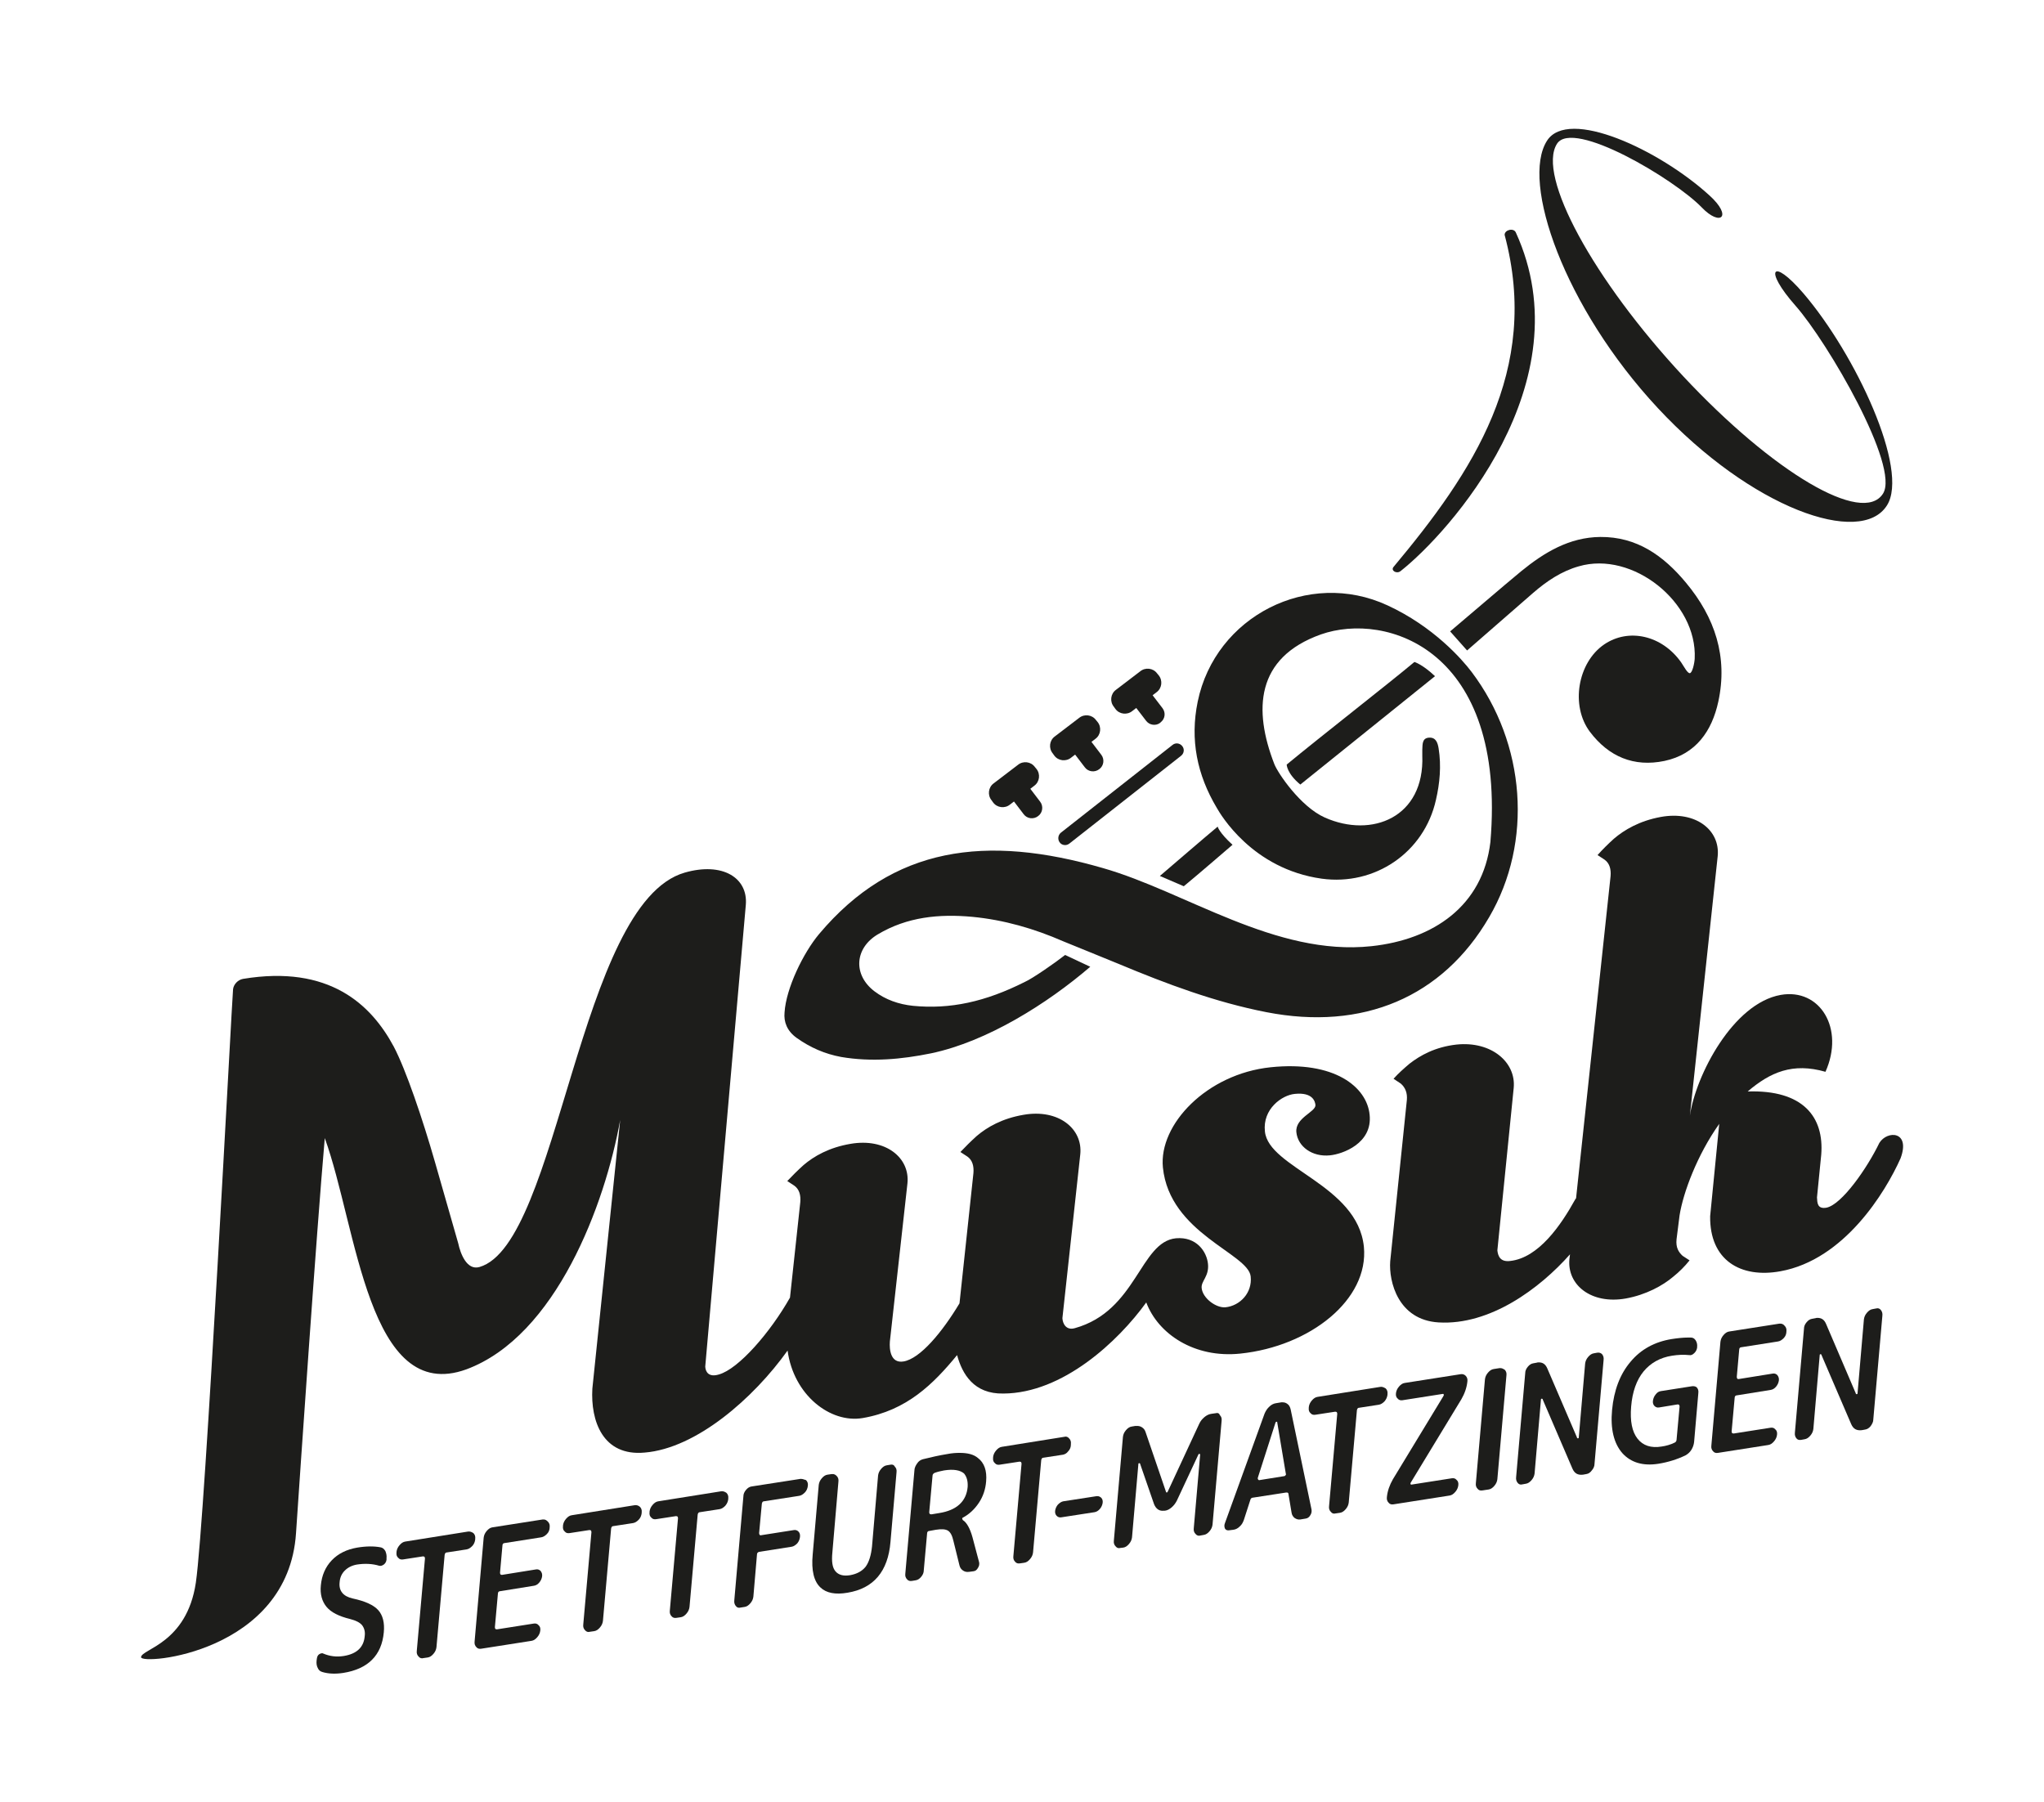 <?xml version="1.0" encoding="utf-8"?>
<!-- Generator: Adobe Illustrator 28.0.0, SVG Export Plug-In . SVG Version: 6.00 Build 0)  -->
<svg version="1.1" id="Ebene_1" xmlns="http://www.w3.org/2000/svg" xmlns:xlink="http://www.w3.org/1999/xlink" x="0px" y="0px"
	 viewBox="0 0 675.3 595.3" enable-background="new 0 0 675.3 595.3" xml:space="preserve">
<g>
	<path fill="#1D1D1B" d="M595.8,96.9c-10.4-12.1-13.2-7.9-2.6,4.1c10.6,12,34.6,53.2,28.9,62.1c-6.7,10.5-36.2-6.9-66-38.8
		c-29.7-31.9-48.4-66.3-41.7-76.8c5.3-8.3,38.8,11.7,47.8,21c6.2,6.5,10.4,3.1,2.5-4c-16.6-15.1-46.6-29-53.6-18
		c-8.7,13.6,5.6,55,36.6,88.3c31,33.3,67.1,45.8,75.7,32.2C630.9,155.3,613.1,117.1,595.8,96.9z"/>
	<path fill="#1D1D1B" d="M429.6,259.2l44.5-35.8c-4.1-3.9-6.8-4.7-6.8-4.7c-8.1,6.8-31.2,24.8-42.2,33.9
		C425.1,252.6,425.1,255.5,429.6,259.2z"/>
	<path fill="#1D1D1B" d="M391.1,292.8c4.4-3.6,16.1-13.7,16.1-13.7c-4.5-4.1-4.9-6-4.9-6c-4.8,4-14.3,12.2-19.1,16.3L391.1,292.8z"
		/>
	<path fill="#1D1D1B" d="M528.7,177.4c-10.2,0.1-18.5,5.1-26.1,11.3c-6.3,5.2-17.2,14.6-23.5,19.9l5.6,6.3
		c5.7-4.9,16.1-14.1,21.8-19c4.5-3.9,9.4-7.2,15.1-8.8c17.8-5.2,39.2,11.9,38.3,30.5c-0.1,1.7-0.8,4.7-1.6,4.8
		c-0.8,0.1-2-2.3-2.9-3.6c-6.3-8.9-17.3-11.4-25.4-5.9c-8.8,6-11.2,20.3-4.7,28.9c6.2,8.2,14.5,11.7,24.6,9.6
		c10.4-2.2,15.7-9.9,17.8-19.6c3.2-14.8-1.1-27.8-10.7-39.3C549.6,183.6,540.8,177.3,528.7,177.4z"/>
	<path fill="#1D1D1B" d="M458.4,200c-26.1-12.1-56.9,3.6-62.7,31.8c-2.6,12.6-0.2,24.2,6.3,35.1c1.2,2.1,11.7,20.2,34.7,23.4
		c17.5,2.4,33.8-8.6,37.7-26c1.3-5.6,1.8-11.3,0.9-17c-0.3-1.9-0.9-3.7-3.1-3.6c-2.4,0.1-2.2,2.2-2.3,4c0,0.6,0,1.3,0,1.9
		c0.8,20.5-16.7,27.4-32.2,20.5c-8.1-3.6-15.6-14.8-16.7-17.7c-6.9-17.8-6.2-35.1,15.4-42.8c21.6-7.6,61.4,4.9,56,68.6
		c-2.5,21.1-18.8,32.2-39.3,34.4c-31.7,3.4-61.4-18-88.7-25.8c-38.7-11.2-69.4-7.2-93.8,21.8c-5.2,6.2-10.9,17.9-11.4,25.9
		c-0.3,3.1,0.8,6.1,4,8.4c4.5,3.2,9.3,5.3,14.7,6.3c10,1.7,19.9,0.8,29.7-1.2c18.6-3.9,38.5-16.5,52.6-28.6l-8.3-3.9
		c-3.3,2.6-10.8,7.8-13.3,8.9c-13.1,6.6-24.7,9.1-37,7.9c-4.7-0.5-9-2-12.7-4.8c-7.1-5.4-6.6-14.2,1.1-18.8
		c9.7-5.8,20.3-6.8,31.2-5.8c10.5,1,20.5,3.9,30.1,8.1c2.4,1,15.3,6.2,18.4,7.5c15.8,6.6,31.8,12.6,48.7,15.9
		c31.8,6.2,58.2-4.9,73.6-31.4c14.5-24.8,12.1-57.3-5.8-81C483.1,217.9,473.6,207,458.4,200z"/>
	<path fill="#1D1D1B" d="M462.7,188.7c16-12.6,60.8-62.3,38.1-111.9c-0.7-1.6-3.7-0.9-3.7,0.8c12,44.9-10.7,78.6-36.7,109.7
		C459.4,188.5,461.4,189.7,462.7,188.7z"/>
	<path fill="#1D1D1B" d="M328.1,265.1c1.3,1.8,3.9,2.1,5.6,0.7l1.3-1l3.2,4.2c1.1,1.5,3.3,1.8,4.8,0.6c1.5-1.1,1.8-3.3,0.6-4.8
		l-3.2-4.2l1.3-1c1.8-1.3,2.1-3.9,0.7-5.6l-0.5-0.6c-1.3-1.8-3.9-2.1-5.6-0.7l-8,6.1c-1.8,1.3-2.1,3.9-0.7,5.6L328.1,265.1z"/>
	<path fill="#1D1D1B" d="M348.3,249.6c1.3,1.8,3.9,2.1,5.6,0.7l1.3-1l3.2,4.2c1.1,1.5,3.3,1.8,4.8,0.6c1.5-1.1,1.8-3.3,0.6-4.8
		l-3.2-4.2l1.3-1c1.8-1.3,2.1-3.9,0.7-5.6l-0.5-0.6c-1.3-1.8-3.9-2.1-5.6-0.7l-8,6.1c-1.8,1.3-2.1,3.9-0.7,5.6L348.3,249.6z"/>
	<path fill="#1D1D1B" d="M368.5,234.2c1.3,1.8,3.9,2.1,5.6,0.7l1.3-1l3.3,4.3c1.1,1.4,3.2,1.7,4.6,0.6l0.2-0.2
		c1.4-1.1,1.7-3.1,0.6-4.6l-3.3-4.3l1.3-1c1.8-1.3,2.1-3.9,0.7-5.6l-0.5-0.6c-1.3-1.8-3.9-2.1-5.6-0.7l-8,6.1
		c-1.8,1.3-2.1,3.9-0.7,5.6L368.5,234.2z"/>
	<path fill="#1D1D1B" d="M350.1,278.3c0.4,0.6,1.1,0.9,1.8,0.9c0.5,0,1-0.2,1.4-0.5l36.9-29c1-0.8,1.2-2.2,0.4-3.2
		c-0.8-1-2.2-1.2-3.2-0.4l-36.9,29C349.5,275.9,349.4,277.4,350.1,278.3z"/>
	<g>
		<path fill="#1D1D1B" d="M428.3,374.1c0.5,4.7,5.2,8.2,11.1,7.6c4.1-0.4,14.1-3.9,13.1-13.4c-0.9-9.2-11.6-17.9-32.7-15.7
			c-21.1,2.2-37,18.9-35.6,33.1c2.2,21.8,28.2,28.4,29,36c0.6,5.5-3.6,9.7-8.3,10.2c-3.1,0.3-7.6-3-7.9-6.4
			c-0.2-2.3,2.5-3.8,2.1-7.9c-0.4-4.1-3.8-9.1-10.6-8.5c-11.9,1.2-12.9,24-33.4,29.7c-2.8,0.8-4-1.4-4.1-3.3l5.9-54.1
			c0.9-8.5-7.2-15.1-18.7-13.1c-7.1,1.2-12.1,4.1-15.5,7c-2,1.8-3.8,3.6-5.4,5.3l2.3,1.5c1.7,1.2,2.2,3.2,2,5.5l-4.6,43
			c-5.7,9.5-13,18.3-18.5,19.2c-4.3,0.7-4.7-4-4.5-6.6l5.8-52.2c0.9-8.5-7.2-15.1-18.8-13.1c-7.1,1.2-12.1,4.1-15.5,7
			c-2,1.8-3.8,3.6-5.4,5.3l2.3,1.5c1.7,1.2,2.2,3.2,2,5.5l-3.4,31.5c-6.5,11.5-17,23.6-23.5,25.4c-3.3,1-4.4-0.8-4.5-2.6L246.4,299
			c0.8-9-7.7-14.3-20.2-10.7c-35.1,10.1-41.5,122.7-67.8,130.3c-4.2,1.2-6.3-4.5-7-7.8l-7.7-26.9c-4.1-14.3-9.6-30.5-13.6-38.1
			c-7.5-14-21.4-27.1-49.8-22.4c-1.7,0.3-3.1,1.8-3.3,3.4c-0.4,4-9.2,174.9-12.3,196.1c-3,20.1-18,21.9-18.1,24.6
			c-0.1,2.7,48.6-1.4,51.2-41c1.4-20.7,6.7-98.5,9.5-130.5c10.7,29.5,14.3,88.2,46.8,76.4c29.6-11,45.8-54.5,50.8-82.4l-9.2,88.8
			c-0.6,10.6,3.4,22.4,17.3,21.1c17.1-1.4,36-18,47.2-33.7c2,14.7,14.1,24.1,24.8,22.3c14.6-2.5,23.4-11.3,31.2-20.8
			c1.7,6.2,5.5,12.9,15.3,12.7c19.6-0.1,37.9-17.2,47.2-30.1c3.9,10.4,15.9,18.5,31.1,16.9c23-2.4,42.5-17.8,40.8-35.3
			c-2.1-20.5-31.5-26-32.7-38.1c-0.8-7.4,5.6-12,9.9-12.4c6-0.6,6.7,2.6,6.8,3.7C434.7,367.4,427.8,369.3,428.3,374.1z"/>
		<path fill="#1D1D1B" d="M620.9,377.6c-4,8.3-12.4,20.4-17.5,21.4c-3,0.5-3-1.6-3.1-3.4l1.4-14.1c1-12.5-6-21.5-24.3-20.9
			c7.5-6.4,14.9-9.6,25.7-6.5c6.4-14.3-1.8-27.7-14.8-25.4c-15.7,2.8-28,26.4-30,39.9l9.2-85.8c0.8-8.5-7.2-15-18.8-12.9
			c-7.1,1.3-12.1,4.3-15.5,7.2c-2,1.8-3.8,3.6-5.4,5.4l2.3,1.5c1.7,1.2,2.2,3.2,2,5.5l-11.4,106.4c-0.1,0.1-0.2,0.2-0.3,0.4
			c-4.7,8.5-12.1,19.3-21.5,20.3c-3.3,0.4-4-1.7-4.2-3.5l5.4-53.7c0.8-8.4-7.3-15.5-18.9-14.3c-7.1,0.8-12,3.6-15.5,6.3
			c-2,1.7-3.8,3.3-5.3,5l2.4,1.6c1.5,1.3,2.2,3.1,2,5.4l-5.5,53.3c-0.5,6.7,2.6,19.4,16,20.2c17,1,33.4-11.2,43.4-22.5l-0.2,1.6
			c-0.8,8.5,7.2,15,18.6,13c6.7-1.2,12.3-4.3,15.7-7.2c2-1.6,3.8-3.4,5.4-5.4l-2.3-1.5c-1.3-1.2-2.3-2.7-2-5.5l1-7.9
			c1.2-7.5,5.8-19.9,13.1-30.2l-3,30.5c-0.2,14.5,10,20.6,23.2,18.2c21.1-3.8,34.7-26.1,39.7-37.3
			C631.3,373.6,623.5,373.4,620.9,377.6z"/>
	</g>
	<g>
		<path fill="#1D1D1B" d="M426.4,465.6c-0.2-0.8-0.5-1.4-1.1-1.8c-0.4-0.3-0.9-0.5-1.5-0.5c-0.2,0-0.3,0-0.5,0l-1.8,0.3
			c-0.7,0.1-1.5,0.5-2.1,1.1c-0.7,0.6-1.2,1.4-1.6,2.3l-13.1,36.2c-0.3,0.7-0.2,1.3,0,1.8c0.3,0.5,0.7,0.6,1.2,0.6l1.6-0.2
			c0.8-0.1,1.5-0.5,2.1-1.1c0.7-0.6,1.1-1.4,1.4-2.3l2.1-6.5c0.1-0.4,0.4-0.7,0.8-0.7l11-1.7c0.3,0,0.5,0,0.6,0.1
			c0.1,0.1,0.2,0.2,0.2,0.5l1,6c0.1,0.8,0.5,1.4,1,1.8c0.6,0.4,1.2,0.6,1.9,0.5l1.8-0.3c0.6-0.1,1.1-0.4,1.5-1.1
			c0.4-0.6,0.5-1.2,0.4-1.9L426.4,465.6z M424.7,487.4c-0.1,0.2-0.3,0.3-0.5,0.3l-8.1,1.3c0,0-0.1,0-0.1,0c-0.2,0-0.3-0.1-0.4-0.3
			c-0.1-0.2-0.1-0.4,0-0.6l5.8-18.1c0-0.1,0.1-0.2,0.3-0.3l0.1,0l0.2,0.2v0.2l2.8,16.7C424.9,487.1,424.9,487.2,424.7,487.4z"/>
		<path fill="#1D1D1B" d="M401.6,466.9l-1.4,0.2c-0.8,0.1-1.6,0.5-2.3,1.1c-0.7,0.6-1.3,1.3-1.7,2.2l-10.4,22.4
			c0,0.1-0.1,0.2-0.3,0.3l-0.1,0l-0.2-0.2v-0.1l-6.7-19.6c-0.2-0.7-0.6-1.3-1.3-1.7c-0.5-0.3-1-0.4-1.5-0.4c-0.2,0-0.4,0-0.6,0
			l-1.2,0.2c-0.7,0.1-1.3,0.5-1.9,1.2c-0.6,0.7-0.9,1.4-1,2.2l-3,34.3c-0.1,0.8,0.1,1.4,0.6,1.9c0.4,0.5,0.9,0.7,1.6,0.5l0.9-0.1
			c0.7-0.1,1.3-0.5,1.9-1.2c0.6-0.7,0.9-1.4,1-2.2l2.1-24.2c0-0.2,0.1-0.3,0.3-0.3l0.1,0l0.2,0.2v0.1l4.6,13.3
			c0.3,0.7,0.7,1.3,1.3,1.7c0.6,0.4,1.3,0.5,2,0.4l0.3,0c0.8-0.1,1.5-0.5,2.2-1.1c0.7-0.6,1.3-1.4,1.7-2.2l7.1-15.2
			c0-0.1,0.1-0.2,0.3-0.3l0.1,0l0.2,0.2v0.2l-2.1,24.2c-0.1,0.8,0.1,1.4,0.6,1.9c0.4,0.5,1,0.7,1.6,0.5l1.1-0.2
			c0.7-0.1,1.3-0.5,1.9-1.2c0.6-0.7,0.9-1.4,1-2.2l3-34.3c0.1-0.8-0.1-1.4-0.6-1.9C402.8,466.9,402.3,466.7,401.6,466.9z"/>
		<path fill="#1D1D1B" d="M362.6,494.3c-0.1,0-0.2,0-0.3,0l-11,1.7c-0.6,0.1-1.2,0.5-1.8,1.1c-0.5,0.6-0.8,1.3-0.9,2
			c-0.1,0.7,0.1,1.3,0.5,1.7c0.4,0.4,0.9,0.6,1.5,0.5l11-1.7c0.6-0.1,1.2-0.4,1.8-1.1c0.5-0.6,0.8-1.3,0.9-2
			c0.1-0.7-0.1-1.3-0.5-1.7C363.4,494.5,363.1,494.3,362.6,494.3z"/>
		<path fill="#1D1D1B" d="M456,458.2l-20.7,3.3c-0.7,0.1-1.3,0.5-1.9,1.2c-0.6,0.7-0.9,1.4-1,2.2l0,0.2c-0.1,0.8,0.1,1.4,0.6,1.8
			c0.4,0.5,1,0.6,1.6,0.5l6.5-1c0,0,0.1,0,0.1,0c0.2,0,0.3,0.1,0.4,0.1c0.1,0.1,0.2,0.3,0.2,0.6l-2.7,30.5c-0.1,0.8,0.1,1.4,0.6,1.9
			c0.4,0.5,0.9,0.7,1.6,0.5l1.4-0.2c0.7-0.1,1.3-0.5,1.9-1.2c0.6-0.7,0.9-1.4,1-2.2l2.7-30.5c0.1-0.6,0.4-0.8,0.7-0.8l6.5-1
			c0.7-0.1,1.3-0.5,1.9-1.1c0.6-0.7,0.9-1.4,1-2.2l0-0.2c0.1-0.8-0.1-1.4-0.6-1.9C457.1,458.3,456.6,458.1,456,458.2z"/>
		<path fill="#1D1D1B" d="M482.6,454l-18.5,2.9c-0.7,0.1-1.3,0.5-1.9,1.2c-0.6,0.7-0.9,1.4-1,2.2c-0.1,0.8,0.1,1.4,0.6,1.8
			c0.4,0.5,1,0.6,1.6,0.5l13.4-2.1l0.2,0.2l0,0.3l-0.1,0.1l0,0.1l-16.7,27.5c-1.1,1.9-1.8,3.9-2,5.9c-0.1,0.8,0.1,1.4,0.6,1.9
			c0.4,0.5,1,0.6,1.6,0.5l18.5-2.9c0.7-0.1,1.3-0.5,1.9-1.2c0.6-0.7,0.9-1.4,1-2.2c0.1-0.8-0.1-1.4-0.6-1.8c-0.4-0.5-1-0.6-1.6-0.5
			l-13.4,2.1l-0.2-0.2l0-0.3l0.1-0.2l16.7-27.5c1.1-1.9,1.8-3.9,2-5.9c0.1-0.8-0.1-1.4-0.6-1.9C483.8,454.1,483.2,453.9,482.6,454z"
			/>
		<path fill="#1D1D1B" d="M621.4,432.8c-0.4-0.5-0.9-0.7-1.6-0.5l-1.1,0.2c-0.7,0.1-1.3,0.5-1.9,1.2c-0.6,0.7-0.9,1.4-1,2.2
			l-2.1,24.4c0,0.2-0.1,0.3-0.3,0.3l-0.1,0l-0.2-0.2v-0.1l-9.8-22.9c-0.6-1.4-1.5-2-2.8-2c-0.2,0-0.5,0-0.7,0.1l-1.1,0.2
			c-0.7,0.1-1.3,0.5-1.8,1.1c-0.6,0.7-0.9,1.4-0.9,2.2l-3,34.3c-0.1,0.8,0.1,1.4,0.5,1.9c0.4,0.5,0.9,0.6,1.6,0.5l1.1-0.2
			c0.7-0.1,1.3-0.5,1.9-1.2c0.6-0.7,0.9-1.4,1-2.2l2.1-24.4c0-0.2,0.1-0.3,0.3-0.3l0.1,0l0.2,0.2l0,0.1l9.8,22.8
			c0.7,1.6,1.8,2.2,3.5,2l1.1-0.2c0.7-0.1,1.3-0.5,1.8-1.1c0.5-0.7,0.9-1.4,0.9-2.2l3-34.3C622,433.9,621.8,433.3,621.4,432.8z"/>
		<path fill="#1D1D1B" d="M588.2,437.3c-0.1,0-0.2,0-0.3,0l-16.6,2.6c-0.7,0.1-1.3,0.5-1.9,1.2c-0.6,0.7-0.9,1.4-1,2.2l-3,34.3
			c-0.1,0.8,0.1,1.4,0.6,1.9c0.4,0.5,1,0.6,1.6,0.5l16.6-2.6c0.7-0.1,1.3-0.5,1.9-1.2c0.6-0.7,0.9-1.4,1-2.2
			c0.1-0.8-0.1-1.4-0.6-1.8c-0.4-0.5-1-0.6-1.6-0.5l-12.1,1.9c-0.3,0-0.5-0.1-0.5-0.1c-0.1-0.1-0.2-0.3-0.2-0.6l1-11.1
			c0-0.5,0.3-0.8,0.7-0.8l11.2-1.8c0.7-0.1,1.3-0.5,1.8-1.1c0.5-0.6,0.8-1.3,0.9-2c0.1-0.7-0.1-1.3-0.5-1.8
			c-0.4-0.4-0.9-0.6-1.5-0.5l-11.2,1.8c-0.3,0-0.5,0-0.5-0.1c-0.1-0.1-0.2-0.3-0.2-0.6l0.8-9c0-0.5,0.3-0.8,0.7-0.8l12.1-1.9
			c0.7-0.1,1.3-0.5,1.9-1.1c0.6-0.6,0.9-1.4,0.9-2.2c0.1-0.8-0.1-1.4-0.6-1.9C589.2,437.5,588.7,437.3,588.2,437.3z"/>
		<path fill="#1D1D1B" d="M495.7,452c-0.1,0-0.2,0-0.3,0l-1.9,0.3c-0.7,0.1-1.3,0.5-1.9,1.2c-0.6,0.7-0.9,1.4-1,2.2l-3,34.3
			c-0.1,0.8,0.1,1.4,0.6,1.9c0.4,0.5,0.9,0.6,1.6,0.5l2-0.3c0.7-0.1,1.3-0.5,1.9-1.2c0.6-0.7,0.9-1.4,1-2.2l3-34.3
			c0.1-0.8-0.1-1.4-0.6-1.9C496.6,452.2,496.2,452,495.7,452z"/>
		<path fill="#1D1D1B" d="M527.7,446.9l-1.1,0.2c-0.7,0.1-1.3,0.5-1.9,1.2c-0.6,0.7-0.9,1.4-1,2.2l-2.1,24.4c0,0.2-0.1,0.3-0.3,0.3
			l-0.1,0L521,475v-0.1l-9.8-22.8c-0.6-1.4-1.5-2-2.8-2c-0.2,0-0.5,0-0.7,0.1l-1.1,0.2c-0.7,0.1-1.3,0.5-1.8,1.1
			c-0.6,0.7-0.9,1.4-0.9,2.2l-3,34.3c-0.1,0.8,0.1,1.4,0.5,1.9c0.4,0.5,0.9,0.7,1.6,0.5l1.1-0.2c0.7-0.1,1.3-0.5,1.9-1.2
			c0.6-0.7,0.9-1.4,1-2.2l2.1-24.4c0-0.2,0.1-0.3,0.3-0.3l0.1,0l0.2,0.2v0.1l9.8,22.8c0.7,1.6,1.8,2.2,3.5,2l1.1-0.2
			c0.7-0.1,1.3-0.5,1.8-1.2c0.6-0.7,0.9-1.4,0.9-2.2l3-34.3c0.1-0.8-0.1-1.4-0.5-1.9C528.9,447,528.4,446.8,527.7,446.9z"/>
		<path fill="#1D1D1B" d="M558.9,458l-10.2,1.6c-0.6,0.1-1.2,0.4-1.7,1.1c-0.5,0.6-0.8,1.3-0.9,2.1c-0.1,0.7,0.1,1.3,0.5,1.7
			c0.4,0.4,0.9,0.6,1.5,0.5l6.1-1c0.3,0,0.4,0,0.5,0.1c0.1,0.1,0.2,0.3,0.2,0.6l-1,11c0,0.5-0.4,0.8-0.6,0.9
			c-1.4,0.7-2.9,1.1-4.3,1.3c-3.5,0.6-6.2-0.3-8-2.6c-1.8-2.3-2.5-5.8-2.1-10.6c0.4-4.9,1.8-8.8,4.1-11.6c2.3-2.8,5.5-4.6,9.4-5.2
			c1.9-0.3,3.8-0.4,5.7-0.2c0.6,0.1,1.1-0.1,1.7-0.7c0.5-0.5,0.8-1.1,0.9-1.8l0-0.2c0.1-0.8-0.1-1.6-0.5-2.2
			c-0.4-0.6-0.9-0.9-1.6-0.9c-0.3,0-0.6,0-0.9,0c-1.6,0-3.5,0.2-5.4,0.5c-5.6,0.9-10.2,3.4-13.6,7.5c-3.5,4.1-5.5,9.5-6.1,15.9
			c-0.6,6.3,0.6,11.1,3.4,14.3c2.8,3.1,6.8,4.3,11.9,3.5c3.1-0.5,6.1-1.4,9-2.8c0.7-0.4,1.4-1,1.9-1.8c0.5-0.8,0.8-1.7,0.9-2.6
			l1.4-16.2c0.1-0.8-0.1-1.4-0.6-1.9C560.1,458,559.5,457.9,558.9,458z"/>
		<path fill="#1D1D1B" d="M209.6,497.3l-20.7,3.3c-0.7,0.1-1.3,0.5-1.9,1.2c-0.6,0.7-0.9,1.4-1,2.2l0,0.2c-0.1,0.8,0.1,1.4,0.6,1.8
			c0.4,0.5,1,0.6,1.6,0.5l6.5-1c0,0,0.1,0,0.1,0c0.2,0,0.3,0.1,0.4,0.1c0.1,0.1,0.2,0.3,0.2,0.6l-2.7,30.5c-0.1,0.8,0.1,1.4,0.6,1.9
			c0.4,0.5,1,0.7,1.6,0.5l1.4-0.2c0.7-0.1,1.3-0.5,1.9-1.2c0.6-0.7,0.9-1.4,1-2.2l2.7-30.5c0.1-0.6,0.4-0.8,0.7-0.8l6.5-1
			c0.7-0.1,1.3-0.5,1.9-1.1c0.6-0.6,0.9-1.4,1-2.2l0-0.2c0.1-0.8-0.1-1.4-0.6-1.9C210.8,497.3,210.2,497.2,209.6,497.3z"/>
		<path fill="#1D1D1B" d="M238.2,492.7l-20.7,3.3c-0.7,0.1-1.3,0.5-1.9,1.2c-0.6,0.7-0.9,1.4-1,2.2l0,0.2c-0.1,0.8,0.1,1.4,0.6,1.8
			c0.4,0.5,1,0.6,1.6,0.5l6.5-1c0,0,0.1,0,0.1,0c0.2,0,0.3,0.1,0.4,0.1c0.1,0.1,0.2,0.3,0.2,0.6l-2.7,30.5c-0.1,0.8,0.1,1.4,0.6,1.9
			c0.4,0.5,1,0.6,1.6,0.5l1.4-0.2c0.7-0.1,1.3-0.5,1.9-1.2c0.6-0.7,0.9-1.4,1-2.2l2.7-30.5c0.1-0.6,0.4-0.8,0.7-0.8l6.5-1
			c0.7-0.1,1.3-0.5,1.9-1.1c0.6-0.7,0.9-1.4,1-2.2l0-0.2c0.1-0.8-0.1-1.4-0.6-1.9C239.4,492.8,238.9,492.6,238.2,492.7z"/>
		<path fill="#1D1D1B" d="M352.9,479.5c0.6-0.6,0.9-1.4,0.9-2.2l0-0.2c0.1-0.8-0.1-1.4-0.6-1.9c-0.4-0.5-1-0.7-1.6-0.5L331,478
			c-0.7,0.1-1.3,0.5-1.9,1.2c-0.6,0.7-0.9,1.4-1,2.2l0,0.2c-0.1,0.8,0.1,1.4,0.6,1.8c0.4,0.5,1,0.6,1.6,0.5l6.5-1c0,0,0.1,0,0.1,0
			c0.2,0,0.3,0.1,0.4,0.1c0.1,0.1,0.2,0.3,0.2,0.6l-2.7,30.5c-0.1,0.8,0.1,1.4,0.6,1.9c0.4,0.5,1,0.6,1.6,0.5l1.4-0.2
			c0.7-0.1,1.3-0.5,1.9-1.2c0.6-0.7,0.9-1.4,1-2.2l2.7-30.5c0.1-0.6,0.4-0.8,0.7-0.8l6.5-1C351.7,480.5,352.4,480.2,352.9,479.5z"/>
		<path fill="#1D1D1B" d="M179.6,502c-0.1,0-0.2,0-0.3,0l-16.6,2.6c-0.7,0.1-1.3,0.5-1.9,1.2c-0.6,0.7-0.9,1.4-1,2.2l-3,34.3
			c-0.1,0.8,0.1,1.4,0.6,1.9c0.4,0.5,1,0.6,1.6,0.5l16.6-2.6c0.7-0.1,1.3-0.5,1.9-1.2c0.6-0.7,0.9-1.4,1-2.2
			c0.1-0.8-0.1-1.4-0.6-1.8c-0.4-0.5-1-0.6-1.6-0.5l-12.1,1.9c-0.3,0-0.5-0.1-0.5-0.1c-0.1-0.1-0.2-0.3-0.2-0.6l1-11.1
			c0-0.5,0.3-0.8,0.7-0.8l11.2-1.8c0.7-0.1,1.3-0.5,1.8-1.1c0.5-0.6,0.8-1.3,0.9-2c0.1-0.7-0.1-1.3-0.5-1.8
			c-0.4-0.4-0.9-0.6-1.5-0.5l-11.2,1.8c-0.2,0-0.4,0-0.5-0.1c-0.1-0.1-0.2-0.3-0.2-0.6l0.8-9c0-0.5,0.3-0.8,0.7-0.8l12.1-1.9
			c0.7-0.1,1.3-0.5,1.9-1.1c0.6-0.6,0.9-1.4,0.9-2.2c0.1-0.8-0.1-1.4-0.6-1.9C180.5,502.2,180.1,502,179.6,502z"/>
		<path fill="#1D1D1B" d="M125.7,511.2c-2.1-0.4-4.7-0.4-7.7,0.1c-3.5,0.6-6.3,2-8.4,4.2c-2.1,2.2-3.3,5-3.6,8.3
			c-0.3,2.9,0.4,5.3,1.9,7.1c1.5,1.8,4.1,3.1,7.8,4c1.9,0.5,3.1,1.1,3.9,2c0.7,0.9,1.1,2.1,0.9,3.6c-0.3,3.7-2.6,5.9-6.9,6.6
			c-2.4,0.4-4.7,0.1-6.8-0.8c-0.1-0.1-0.3-0.1-0.4-0.1c-0.3,0-0.6,0.1-0.9,0.3c-0.5,0.3-0.7,0.8-0.8,1.4l-0.1,0.7
			c-0.1,0.9,0,1.8,0.4,2.5c0.3,0.7,0.8,1.1,1.5,1.3c2,0.6,4.3,0.7,6.9,0.3c8.2-1.3,12.7-5.8,13.4-13.4c0.3-3.1-0.3-5.6-1.8-7.3
			c-1.5-1.7-4.3-3-8.5-3.9c-3.1-0.7-4.6-2.5-4.3-5.3c0.1-1.6,0.7-2.9,1.7-3.9c1-1,2.3-1.7,4-2c2.6-0.4,5.1-0.3,7.4,0.4
			c0.5,0.1,0.9,0,1.5-0.4c0.5-0.4,0.8-0.9,0.9-1.6l0-0.5c0.1-0.9-0.1-1.7-0.4-2.4C126.8,511.6,126.3,511.3,125.7,511.2z"/>
		<path fill="#1D1D1B" d="M154.6,506l-20.7,3.3c-0.7,0.1-1.3,0.5-1.9,1.2c-0.6,0.7-0.9,1.4-1,2.2l0,0.2c-0.1,0.8,0.1,1.4,0.6,1.8
			c0.4,0.5,1,0.6,1.6,0.5l6.5-1c0,0,0.1,0,0.1,0c0.2,0,0.3,0.1,0.4,0.1c0.1,0.1,0.2,0.3,0.2,0.6l-2.7,30.5c-0.1,0.8,0.1,1.4,0.6,1.9
			c0.4,0.5,1,0.7,1.6,0.5l1.4-0.2c0.7-0.1,1.3-0.5,1.9-1.2c0.6-0.7,0.9-1.4,1-2.2l2.7-30.5c0.1-0.6,0.4-0.8,0.7-0.8l6.5-1
			c0.7-0.1,1.3-0.5,1.9-1.1c0.6-0.6,0.9-1.4,1-2.2l0-0.2c0.1-0.8-0.1-1.4-0.6-1.9C155.8,506.1,155.2,505.9,154.6,506z"/>
		<path fill="#1D1D1B" d="M294.2,483.9l-1.2,0.2c-0.7,0.1-1.3,0.5-1.9,1.2c-0.6,0.7-0.9,1.4-1,2.2l-2,23.4c-0.3,2.9-1,5.2-2.1,6.7
			c-1.2,1.5-2.9,2.4-5.1,2.8c-2.3,0.4-3.9-0.1-4.9-1.3c-1-1.2-1.3-3.2-1-6.2l2-23.4c0.1-0.8-0.1-1.4-0.6-1.9
			c-0.4-0.4-0.8-0.6-1.3-0.6c-0.1,0-0.2,0-0.3,0l-1.4,0.2c-0.7,0.1-1.3,0.5-1.9,1.2c-0.6,0.7-0.9,1.4-1,2.2l-2,23
			c-0.5,5.2,0.4,8.9,2.6,10.9c1.9,1.8,4.9,2.4,8.9,1.7c8.6-1.4,13.4-7,14.2-16.8l2-23c0.1-0.8-0.1-1.4-0.6-1.9
			C295.3,483.9,294.8,483.8,294.2,483.9z"/>
		<path fill="#1D1D1B" d="M317,480c-1.2,0-2.6,0.1-4.1,0.4c-2.5,0.4-5.2,1-8,1.7c-0.7,0.2-1.4,0.6-1.9,1.4c-0.5,0.7-0.9,1.5-0.9,2.4
			l-3,34c-0.1,0.8,0.1,1.4,0.6,1.9c0.4,0.5,1,0.6,1.6,0.5l1.2-0.2c0.7-0.1,1.3-0.5,1.8-1.1c0.6-0.7,0.9-1.4,0.9-2.2l1.1-12.2
			c0-0.5,0.3-0.8,0.7-0.8l2.2-0.4c1.9-0.3,3.2-0.2,4,0.3c0.8,0.5,1.4,1.6,1.8,3.4l2,8.1c0.2,0.8,0.6,1.3,1.2,1.7
			c0.6,0.4,1.2,0.5,2,0.4l1.5-0.2c0.6-0.1,1-0.4,1.4-1.1c0.4-0.6,0.5-1.2,0.4-1.8l-2.2-8.3c-0.8-2.9-1.9-4.9-3.2-5.7l0,0L318,502
			c-0.1-0.1-0.1-0.3-0.1-0.3c0-0.1,0.1-0.3,0.2-0.3c2.1-1.1,3.9-2.8,5.3-4.9c1.4-2.1,2.2-4.5,2.4-7.1c0.3-3.5-0.6-6.1-2.7-7.7
			C321.7,480.5,319.7,480,317,480z M319.7,491.2c-0.4,4.8-3.6,7.8-9.5,8.7l-2.4,0.4c-0.1,0-0.1,0-0.2,0c-0.2,0-0.3-0.1-0.4-0.1
			c-0.1-0.1-0.2-0.3-0.2-0.6l1.1-12.1c0-0.4,0.3-0.7,0.7-0.9l0,0c1.1-0.4,2.1-0.6,3.1-0.8c3.1-0.5,5.3-0.1,6.6,1
			C319.4,487.9,319.8,489.3,319.7,491.2z"/>
		<path fill="#1D1D1B" d="M264.7,488.6c-0.1,0-0.2,0-0.3,0l-16.1,2.5c-0.7,0.1-1.3,0.5-1.8,1.1c-0.6,0.7-0.9,1.4-0.9,2.2l-3,34.3
			c-0.1,0.8,0.1,1.4,0.5,1.9c0.4,0.5,0.9,0.7,1.6,0.5l1.3-0.2c0.7-0.1,1.3-0.5,1.9-1.2c0.6-0.7,0.9-1.4,1-2.2l1.2-14
			c0-0.4,0.3-0.7,0.7-0.8l10.8-1.7c0.6-0.1,1.2-0.5,1.8-1.1c0.5-0.6,0.8-1.3,0.9-2.1c0.1-0.8-0.1-1.4-0.5-1.8
			c-0.4-0.4-0.9-0.6-1.5-0.5l-10.8,1.7c-0.3,0.1-0.4,0-0.5-0.1c-0.1-0.1-0.2-0.3-0.2-0.6l0.9-9.7c0.1-0.6,0.4-0.8,0.7-0.8l11.6-1.8
			c0.7-0.1,1.3-0.5,1.9-1.1c0.6-0.6,0.9-1.4,1-2.2c0.1-0.8-0.1-1.4-0.6-1.9C265.6,488.8,265.2,488.6,264.7,488.6z"/>
	</g>
</g>
</svg>
